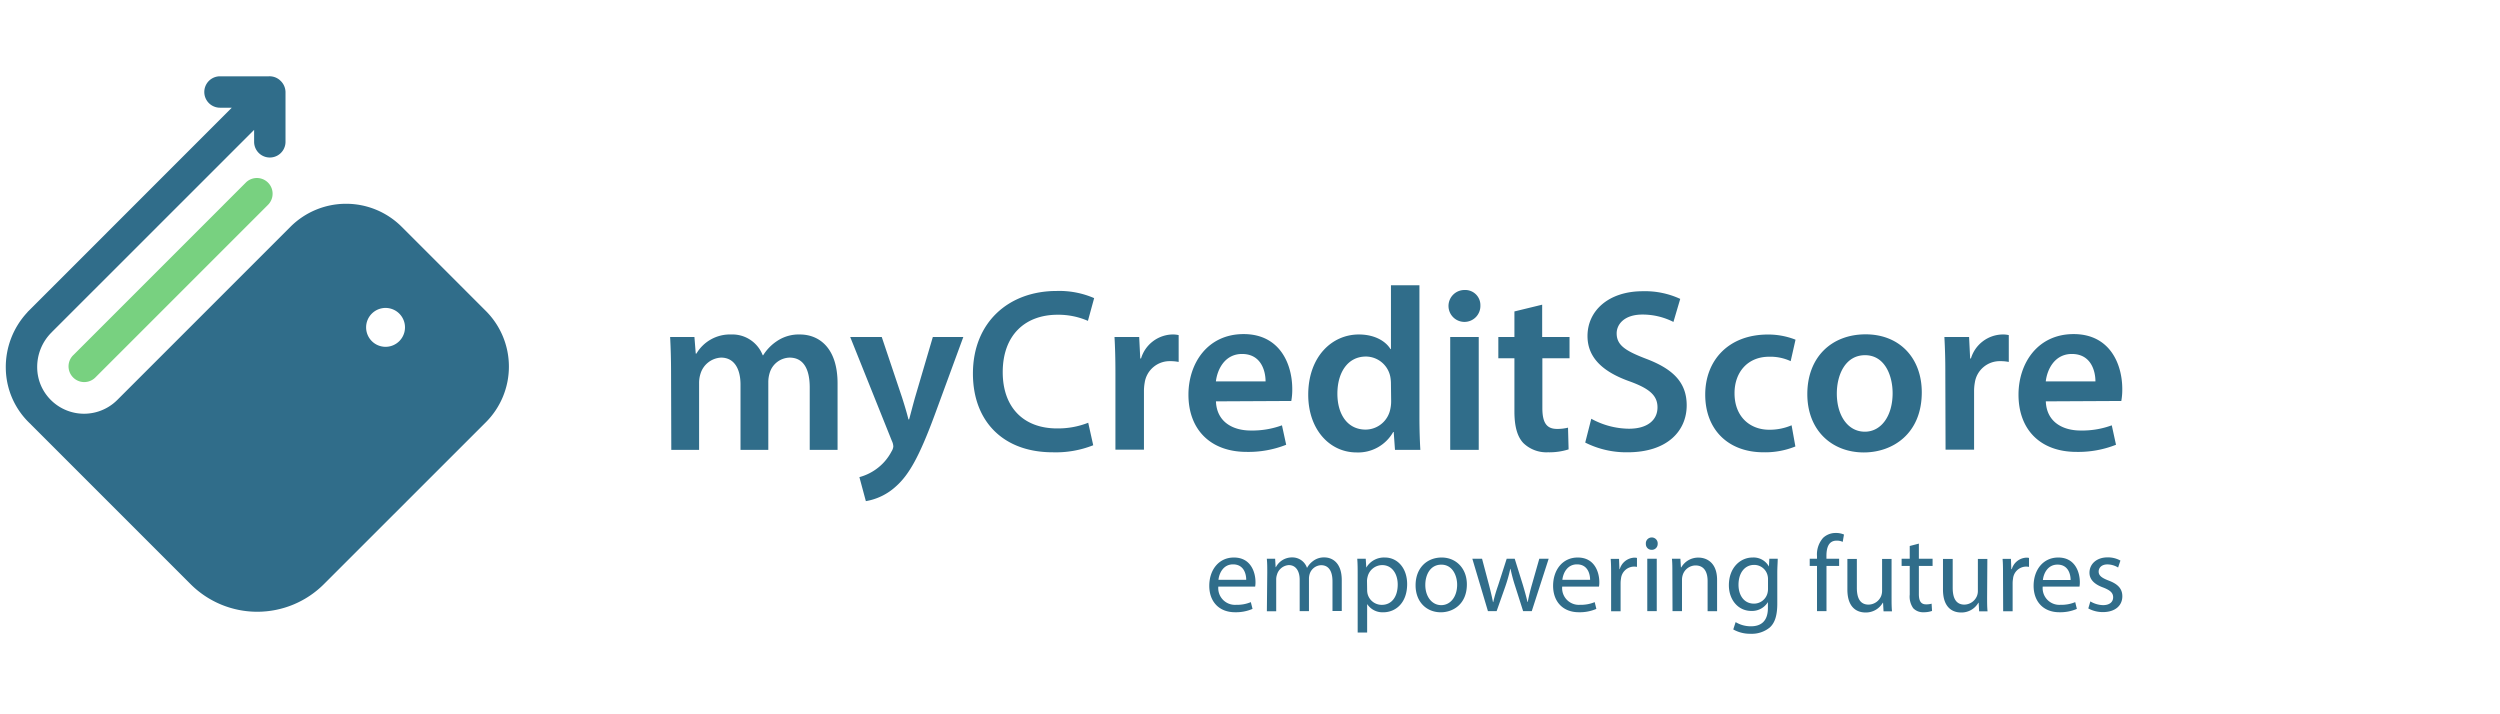 <svg width="308" height="88" viewBox="0 0 308 88" fill="none" xmlns="http://www.w3.org/2000/svg"><g clip-path="url(#clip0_1265_17145)"><path d="M82.674 45.657a80.02 80.02 0 0 0-.114-4.138h2.994l.162 2.042h.084a4.792 4.792 0 0 1 4.281-2.353 4 4 0 0 1 3.886 2.563h.054a5.729 5.729 0 0 1 1.7-1.749 4.79 4.79 0 0 1 2.827-.814c2.299 0 4.64 1.575 4.64 6.03v8.185h-3.43v-7.689c0-2.317-.803-3.676-2.48-3.676a2.634 2.634 0 0 0-2.443 1.85 3.885 3.885 0 0 0-.18 1.198v8.317h-3.424V47.38c0-1.952-.784-3.323-2.395-3.323a2.796 2.796 0 0 0-2.533 1.982 3.749 3.749 0 0 0-.174 1.197v8.186h-3.425l-.03-9.766zm25.958-4.138l2.503 7.455c.275.862.599 1.922.784 2.694h.084c.216-.778.473-1.796.737-2.724l2.185-7.425h3.755l-3.485 9.49c-1.91 5.186-3.198 7.491-4.838 8.934a7.254 7.254 0 0 1-3.683 1.797l-.796-2.958a6.33 6.33 0 0 0 2.03-.958 6.2 6.2 0 0 0 1.934-2.216c.118-.18.192-.385.215-.598a1.719 1.719 0 0 0-.179-.69l-5.132-12.801h3.886zm26.053 13.335a12.485 12.485 0 0 1-4.994.868c-6.107 0-9.826-3.832-9.826-9.694 0-6.329 4.419-10.18 10.299-10.18a10.778 10.778 0 0 1 4.635.881l-.767 2.802a9.104 9.104 0 0 0-3.748-.754c-3.928 0-6.748 2.449-6.748 7.078 0 4.239 2.473 6.927 6.7 6.927a10.135 10.135 0 0 0 3.832-.7l.617 2.772zm2.735-8.862c0-1.862-.042-3.234-.113-4.473h3.041l.132 2.647h.096a4.144 4.144 0 0 1 3.808-2.958c.278-.01.556.016.827.077v3.306a5.091 5.091 0 0 0-1.036-.096 3.104 3.104 0 0 0-3.15 2.658c-.062.35-.092.705-.09 1.06V55.4h-3.515v-9.407zm12.385 3.455c.096 2.515 2.048 3.593 4.293 3.593a10.62 10.62 0 0 0 3.839-.641l.52 2.395a12.6 12.6 0 0 1-4.856.88c-4.514 0-7.185-2.79-7.185-7.047 0-3.839 2.329-7.467 6.802-7.467 4.473 0 5.988 3.712 5.988 6.76a7.56 7.56 0 0 1-.12 1.48l-9.281.047zm6.114-2.455c0-1.287-.545-3.383-2.898-3.383-2.162 0-3.06 1.964-3.222 3.383h6.12zm18.955-11.844v16.377c0 1.425.054 2.958.114 3.898h-3.126l-.156-2.198h-.066a4.958 4.958 0 0 1-4.514 2.515c-3.318 0-5.952-2.832-5.952-7.107 0-4.659 2.892-7.425 6.233-7.425 1.904 0 3.275.784 3.898 1.796h.06v-7.856h3.509zm-3.509 12.161a4.854 4.854 0 0 0-.084-.916 3.081 3.081 0 0 0-2.994-2.467c-2.269 0-3.521 2-3.521 4.575s1.264 4.425 3.479 4.425a3.12 3.12 0 0 0 3.036-2.503c.077-.338.114-.684.108-1.03l-.024-2.084zm11.019-9.682a1.965 1.965 0 1 1-1.958-1.898 1.867 1.867 0 0 1 1.392.523 1.854 1.854 0 0 1 .566 1.375zm-3.718 17.796V41.519h3.514v13.904h-3.514zm11.329-17.886v3.982h3.371v2.623h-3.347v6.131c0 1.7.455 2.569 1.796 2.569a5.29 5.29 0 0 0 1.365-.156l.072 2.677c-.827.26-1.69.38-2.557.359a4.077 4.077 0 0 1-3.024-1.144c-.754-.802-1.095-2.077-1.095-3.898v-6.538h-1.982v-2.623h1.982v-3.15l3.419-.832zm6.052 14.053a9.781 9.781 0 0 0 4.653 1.228c2.245 0 3.503-1.054 3.503-2.628 0-1.456-.976-2.312-3.413-3.198-3.18-1.126-5.21-2.832-5.21-5.592 0-3.15 2.635-5.521 6.808-5.521a10.299 10.299 0 0 1 4.617.946l-.838 2.838a8.386 8.386 0 0 0-3.821-.91c-2.227 0-3.173 1.197-3.173 2.317 0 1.473 1.108 2.168 3.676 3.15 3.348 1.275 4.952 2.958 4.952 5.718 0 3.102-2.329 5.784-7.299 5.784a11.244 11.244 0 0 1-5.203-1.197l.748-2.934zm25.144 3.414a9.886 9.886 0 0 1-3.922.718c-4.359 0-7.185-2.796-7.185-7.107 0-4.192 2.844-7.401 7.73-7.401a9.188 9.188 0 0 1 3.395.635l-.598 2.646a5.927 5.927 0 0 0-2.659-.545c-2.683 0-4.269 1.958-4.257 4.51 0 2.85 1.874 4.484 4.269 4.484a6.854 6.854 0 0 0 2.76-.55l.467 2.61zm15.572-6.671c0 5.114-3.592 7.407-7.143 7.407-3.922 0-6.958-2.712-6.958-7.185 0-4.557 2.994-7.365 7.185-7.365 4.192 0 6.916 2.934 6.916 7.143zm-10.466.156c0 2.67 1.335 4.695 3.455 4.695 2.018 0 3.419-1.947 3.419-4.743 0-2.185-.97-4.682-3.395-4.682s-3.479 2.407-3.479 4.73zm13.366-2.497a75.16 75.16 0 0 0-.114-4.473h3.042l.131 2.647h.096a4.147 4.147 0 0 1 3.838-2.958c.278-.01.556.016.827.077v3.306a5.027 5.027 0 0 0-1.03-.096 3.101 3.101 0 0 0-3.156 2.658c-.062.35-.092.705-.09 1.06V55.4h-3.514l-.03-9.407zm12.382 3.455c.09 2.515 2.042 3.593 4.293 3.593a10.576 10.576 0 0 0 3.832-.641l.521 2.395a12.57 12.57 0 0 1-4.856.88c-4.515 0-7.155-2.79-7.155-7.047 0-3.839 2.323-7.467 6.796-7.467 4.473 0 5.988 3.712 5.988 6.76.008.496-.032.991-.12 1.48l-9.299.047zm6.113-2.455c0-1.287-.545-3.383-2.904-3.383-2.161 0-3.059 1.964-3.215 3.383h6.119zm-108.062 25.28a2.06 2.06 0 0 0 2.21 2.24 4.331 4.331 0 0 0 1.796-.33l.21.833a5.165 5.165 0 0 1-2.156.413c-1.982 0-3.174-1.323-3.174-3.257 0-1.934 1.15-3.485 3.036-3.485 2.108 0 2.659 1.85 2.659 3.036.003.184-.011.369-.042.55h-4.539zm3.437-.844c0-.742-.305-1.898-1.623-1.898-1.197 0-1.706 1.084-1.796 1.898h3.419zm2.593-.85c0-.677 0-1.198-.054-1.743h1.024l.06 1.036h.036a2.228 2.228 0 0 1 2.036-1.197 1.897 1.897 0 0 1 1.796 1.293c.181-.329.43-.615.731-.838a2.19 2.19 0 0 1 1.419-.455c.862 0 2.131.556 2.131 2.802v3.802h-1.143v-3.652c0-1.252-.461-1.994-1.401-1.994a1.538 1.538 0 0 0-1.402 1.06 1.994 1.994 0 0 0-.095.598v4h-1.144v-3.874c0-1.03-.455-1.796-1.341-1.796a1.623 1.623 0 0 0-1.461 1.197 1.79 1.79 0 0 0-.09.599v3.892h-1.15l.048-4.73zm11.139.359c0-.826 0-1.497-.054-2.102h1.048l.066 1.096a2.531 2.531 0 0 1 2.293-1.245c1.563 0 2.742 1.317 2.742 3.275 0 2.33-1.425 3.473-2.94 3.473a2.253 2.253 0 0 1-1.988-1.018v3.515h-1.167v-6.994zm1.167 1.725c-.002.16.014.321.048.479a1.797 1.797 0 0 0 1.755 1.377c1.245 0 1.964-1.024 1.964-2.503 0-1.287-.677-2.395-1.916-2.395a1.862 1.862 0 0 0-1.797 1.449 2.224 2.224 0 0 0-.072.473l.018 1.12zm12.286-.665c0 2.395-1.659 3.437-3.21 3.437-1.754 0-3.108-1.275-3.108-3.323 0-2.162 1.425-3.425 3.21-3.425 1.784 0 3.108 1.347 3.108 3.311zm-5.12.078c0 1.413.808 2.479 1.958 2.479s1.964-1.048 1.964-2.515c0-1.09-.551-2.473-1.946-2.473s-1.976 1.293-1.976 2.49v.019zm6.99-3.24l.868 3.276c.186.718.348 1.395.479 2.06h.036c.144-.653.354-1.354.599-2.055l1.054-3.28h.988l1.006 3.227c.227.766.419 1.449.569 2.107h.03a24.42 24.42 0 0 1 .503-2.095l.922-3.24h1.155l-2.083 6.455h-1.066l-.982-3.084c-.23-.697-.42-1.407-.569-2.125h-.03a18.638 18.638 0 0 1-.599 2.137l-1.083 3.072h-1.072l-1.922-6.455h1.197zm9.874 3.437a2.06 2.06 0 0 0 2.209 2.24 4.382 4.382 0 0 0 1.796-.33l.204.833a5.137 5.137 0 0 1-2.156.413c-1.982 0-3.173-1.323-3.173-3.257 0-1.934 1.149-3.485 3.036-3.485 2.107 0 2.658 1.85 2.658 3.036.003.184-.011.369-.042.55h-4.532zm3.437-.844c0-.742-.306-1.898-1.617-1.898-1.198 0-1.713 1.084-1.797 1.898h3.414zm2.59-.569c0-.76 0-1.407-.053-2.006h1.029l.048 1.264h.042a1.956 1.956 0 0 1 1.797-1.414c.109-.004.217.008.323.036v1.102a1.894 1.894 0 0 0-.395-.036 1.641 1.641 0 0 0-1.575 1.503 3.18 3.18 0 0 0-.048.55v3.45h-1.168v-4.449zm5.737-3.85a.719.719 0 0 1-.749.73.702.702 0 0 1-.706-.73.718.718 0 0 1 .432-.734.733.733 0 0 1 .987.435.723.723 0 0 1 .036.299zm-1.282 8.28v-6.454h1.168v6.455h-1.168zm3.092-4.711c0-.677 0-1.198-.054-1.743h1.042l.066 1.06h.048a2.39 2.39 0 0 1 2.132-1.197c.892 0 2.275.532 2.275 2.748v3.856h-1.168v-3.724c0-1.042-.389-1.916-1.49-1.916a1.682 1.682 0 0 0-1.581 1.197c-.055.177-.083.36-.084.545v3.892h-1.168l-.018-4.718zm12.98-1.743c0 .455-.054.976-.054 1.767v3.748c0 1.49-.306 2.395-.922 2.952-.662.54-1.5.817-2.353.778a4.192 4.192 0 0 1-2.15-.533l.293-.904c.573.345 1.23.523 1.898.515 1.198 0 2.078-.599 2.078-2.257v-.725a2.284 2.284 0 0 1-2.054 1.09c-1.61 0-2.754-1.371-2.754-3.156 0-2.191 1.425-3.424 2.916-3.424a2.15 2.15 0 0 1 2.018 1.113l.048-.964h1.036zm-1.198 2.539a1.804 1.804 0 0 0-.066-.527 1.689 1.689 0 0 0-1.646-1.251c-1.12 0-1.922.946-1.922 2.449 0 1.263.652 2.323 1.91 2.323a1.716 1.716 0 0 0 1.634-1.198c.059-.194.089-.396.09-.599v-1.197zm6.037 3.916v-5.568h-.898v-.886h.898v-.312a3.075 3.075 0 0 1 .755-2.263c.425-.395.988-.61 1.568-.599.343-.006.684.06 1 .192l-.155.904a1.707 1.707 0 0 0-.755-.15c-.988 0-1.251.88-1.251 1.874v.353h1.563v.887h-1.557v5.568h-1.168zm9.186-1.766c0 .677 0 1.251.053 1.796h-1.041l-.06-1.06h-.036a2.397 2.397 0 0 1-2.132 1.198c-1.012 0-2.227-.563-2.227-2.826v-3.773h1.167v3.563c0 1.234.383 2.066 1.443 2.066a1.708 1.708 0 0 0 1.557-1.078c.07-.192.106-.394.108-.599V68.86h1.168v4.665zm3.364-6.551v1.862h1.689v.887h-1.689V73.2c0 .803.233 1.258.886 1.258.231.005.461-.023.683-.084l.054.892c-.337.116-.692.17-1.048.162a1.658 1.658 0 0 1-1.27-.497 2.472 2.472 0 0 1-.431-1.677v-3.532h-1v-.887h1v-1.569l1.126-.293zm8.407 6.551c0 .677 0 1.251.054 1.796h-1.036l-.06-1.06h-.036a2.394 2.394 0 0 1-2.138 1.198c-1.005 0-2.221-.563-2.221-2.826v-3.773h1.198v3.563c0 1.234.383 2.066 1.443 2.066a1.707 1.707 0 0 0 1.55-1.078c.073-.191.109-.394.108-.599V68.86h1.168l-.03 4.665zm1.959-2.665c0-.76 0-1.407-.054-2.006h1.03l.048 1.264h.059a1.956 1.956 0 0 1 1.797-1.414c.109-.004.218.008.323.036v1.102a1.888 1.888 0 0 0-.395-.036 1.643 1.643 0 0 0-1.575 1.503 3.18 3.18 0 0 0-.048.55v3.45h-1.167l-.018-4.449zm4.89 1.413a2.06 2.06 0 0 0 2.209 2.24 4.386 4.386 0 0 0 1.797-.33l.203.833a5.136 5.136 0 0 1-2.155.413c-1.982 0-3.174-1.323-3.174-3.257 0-1.934 1.15-3.485 3.036-3.485 2.108 0 2.658 1.85 2.658 3.036.003.184-.011.369-.042.55h-4.532zm3.437-.814c0-.742-.306-1.898-1.617-1.898-1.198 0-1.712 1.084-1.796 1.898h3.413zm2.433 2.635c.47.285 1.007.444 1.557.46.856 0 1.251-.424 1.251-.963 0-.54-.341-.857-1.197-1.198-1.198-.425-1.719-1.06-1.719-1.832 0-1.042.844-1.892 2.233-1.892a3.155 3.155 0 0 1 1.581.395l-.287.856a2.558 2.558 0 0 0-1.323-.383c-.695 0-1.072.401-1.072.886s.377.779 1.227 1.102c1.108.419 1.689.976 1.689 1.94 0 1.144-.886 1.946-2.395 1.946a3.73 3.73 0 0 1-1.797-.45l.252-.867zM59.868 38.322L49.48 27.933a9.694 9.694 0 0 0-13.688 0L14.457 49.267a5.79 5.79 0 0 1-9.368-1.677 5.689 5.689 0 0 1-.506-2.257 5.988 5.988 0 0 1 1.743-4.353l.101-.107 24.88-24.874v1.473a1.934 1.934 0 0 0 3.868 0v-6.137a1.958 1.958 0 0 0-.695-1.455l-.036-.036a1.934 1.934 0 0 0-1.341-.443h-6a1.934 1.934 0 1 0 0 3.868h1.455L3.511 38.322c-.06.054-.114.114-.161.18a9.874 9.874 0 0 0-2.635 6.921 9.533 9.533 0 0 0 3.042 6.814l.102.108L23.48 71.967a11.616 11.616 0 0 0 16.424 0L59.868 52.01a9.694 9.694 0 0 0 0-13.688zm-10.664 3.694a2.395 2.395 0 1 1-3.355-3.418 2.395 2.395 0 0 1 3.355 3.418z" fill="#306D8A"/><path d="M8.985 43.795a1.935 1.935 0 0 0 2.736 2.736l21.34-21.34a1.936 1.936 0 0 0-2.736-2.737l-21.34 21.34z" fill="#78D180"/></g><defs><clipPath id="clip0_1265_17145"><path fill="#fff" transform="translate(.713 .203)" d="M0 0h306.574v87.068H0z"/></clipPath></defs></svg>
